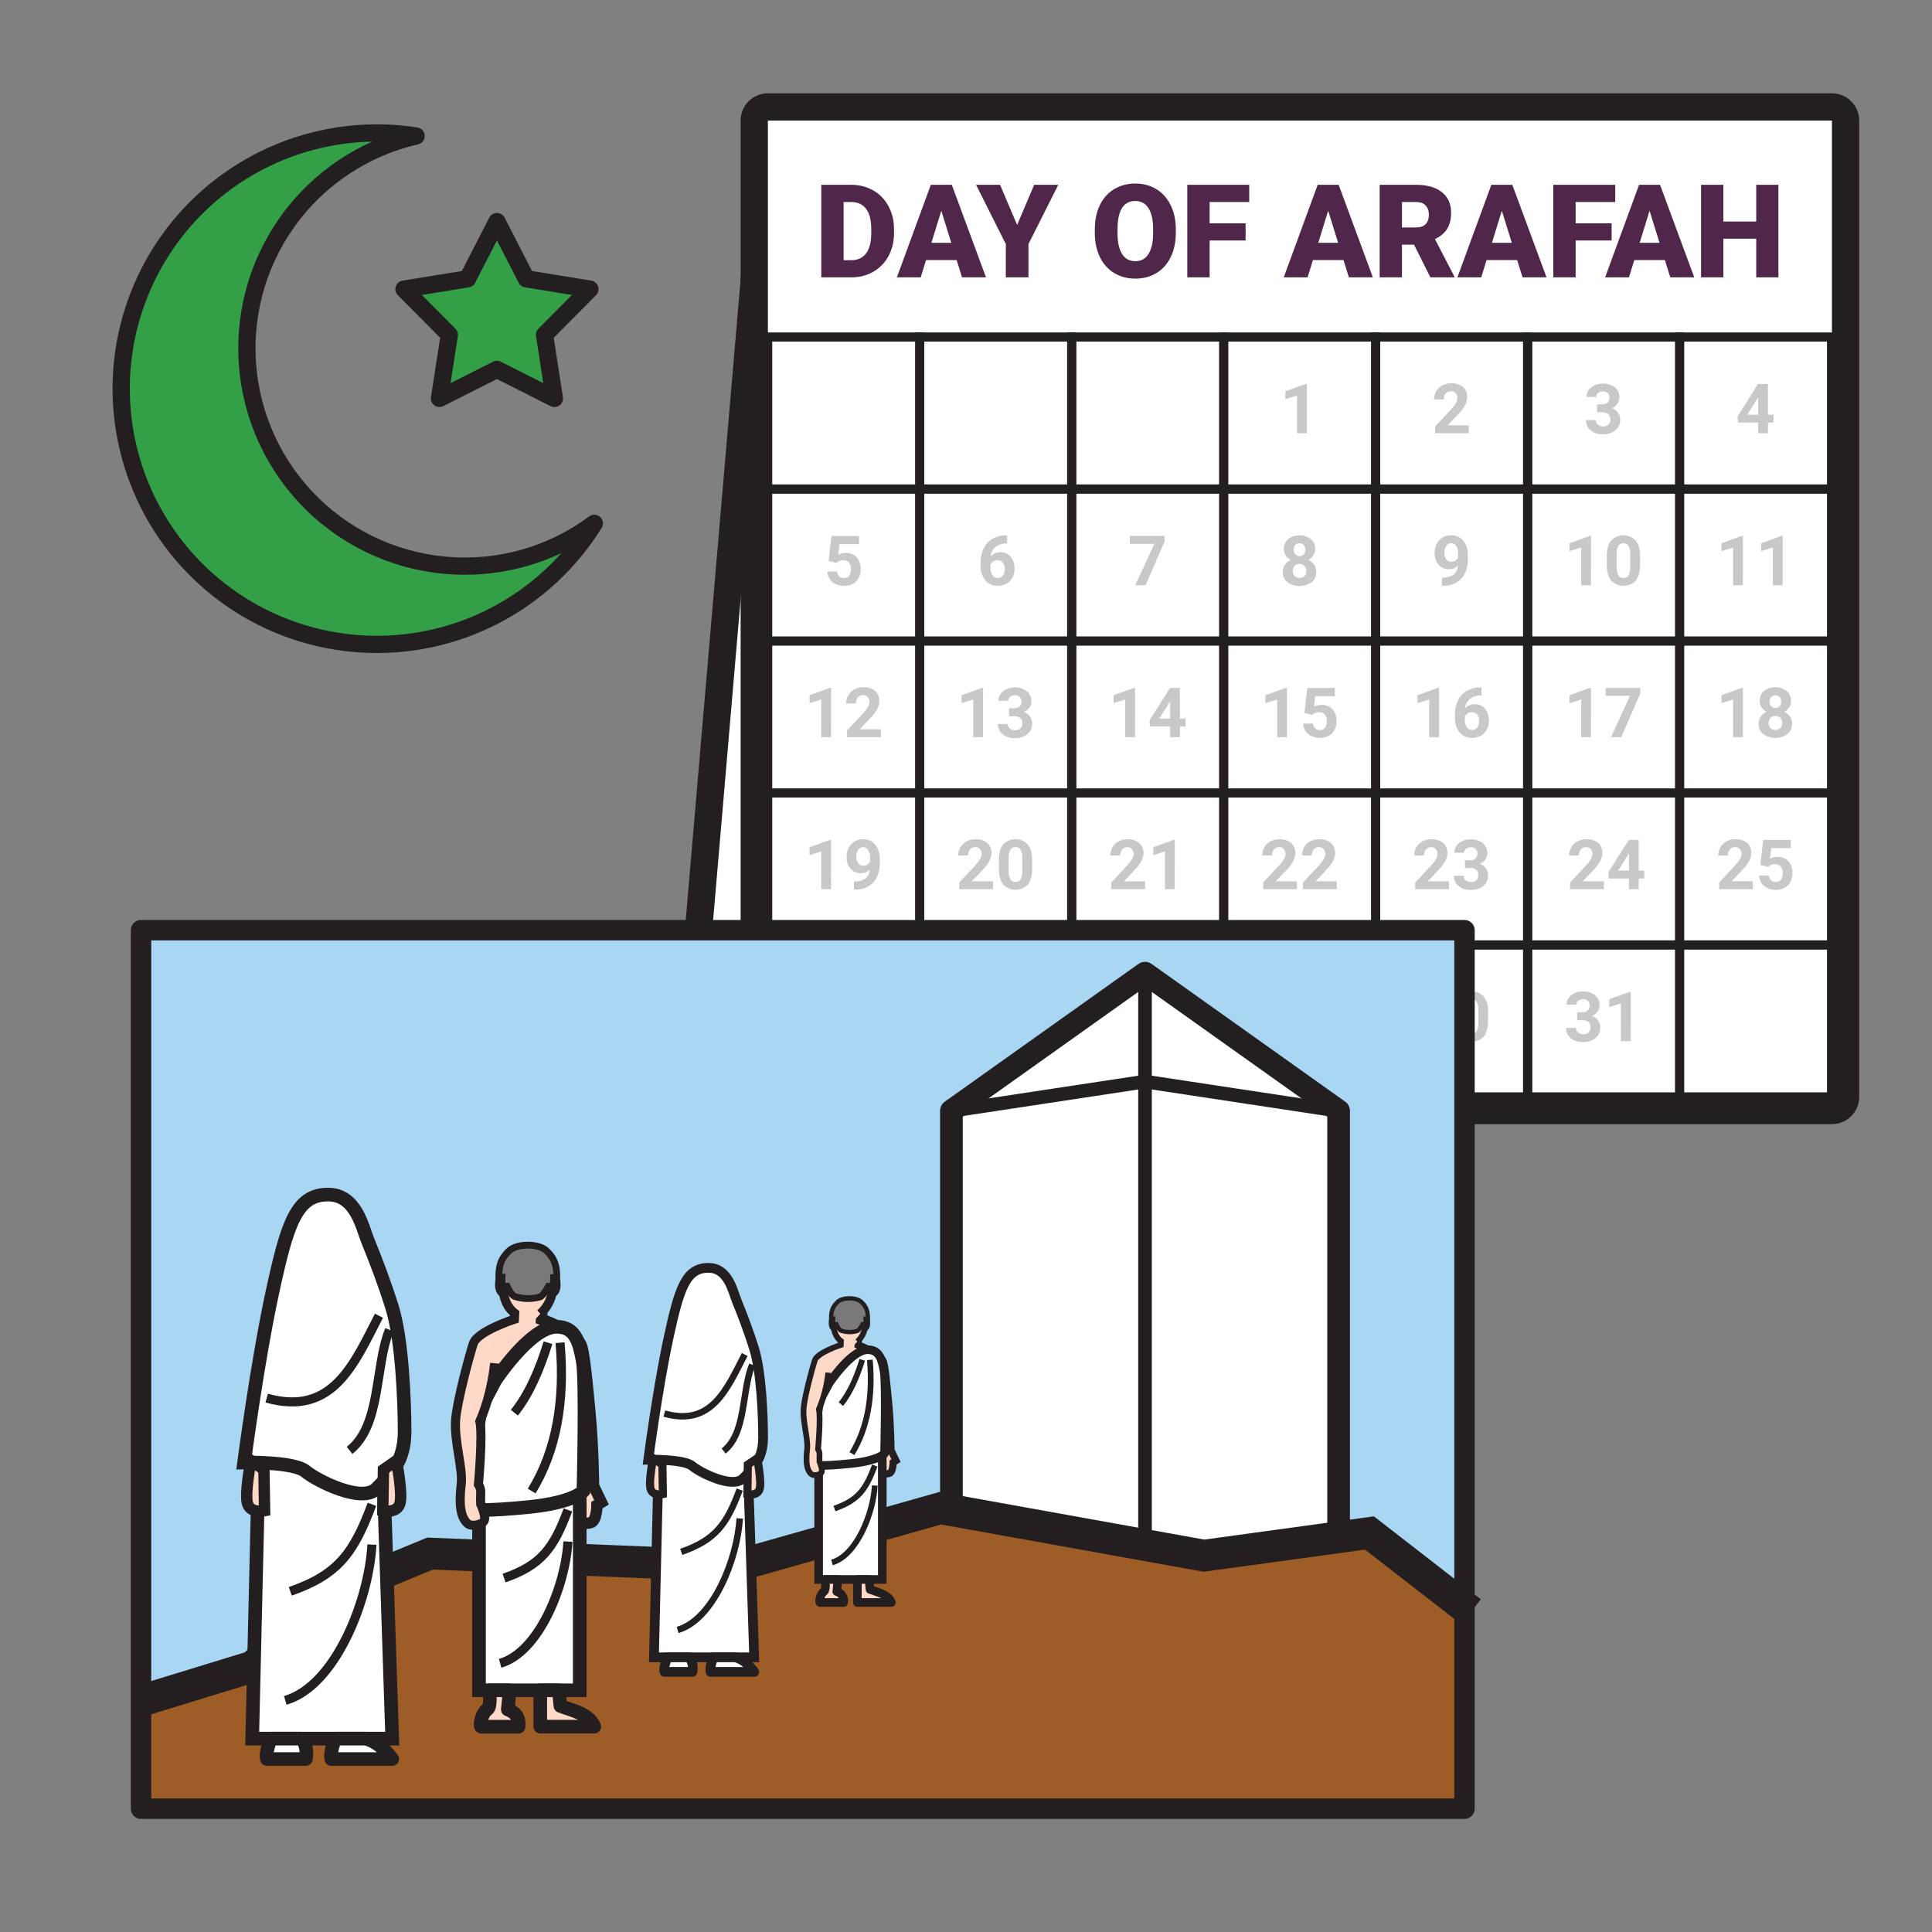 <svg width="1024" height="1024" viewBox="0 0 1024 1024" fill="none" xmlns="http://www.w3.org/2000/svg">
<rect x="0" y="0" width="1024" height="1024" fill="#808080" stroke="none"/>
<g id="islamic/day_of_arafah">
<g id="pazartesi">
<path id="back" d="M407.028 63.879L364.449 560.701H407.028V63.879Z" fill="white" stroke="#231F20" stroke-width="14.469" stroke-linejoin="round"/>
<g id="frame">
<path id="Vector" d="M970.969 56.641H407.027C403.031 56.641 399.791 59.881 399.791 63.878V581.387C399.791 585.383 403.031 588.623 407.027 588.623H970.969C974.965 588.623 978.206 585.383 978.206 581.387V63.878C978.206 59.881 974.965 56.641 970.969 56.641Z" fill="white"/>
<path id="Vector_2" d="M970.969 63.891V581.376H407.004V63.891H970.969ZM970.969 49.441H407.004C403.171 49.441 399.496 50.964 396.786 53.674C394.076 56.383 392.554 60.059 392.554 63.891V581.376C392.554 585.208 394.076 588.884 396.786 591.594C399.496 594.304 403.171 595.826 407.004 595.826H970.969C974.801 595.826 978.477 594.304 981.186 591.594C983.896 588.884 985.419 585.208 985.419 581.376V63.891C985.419 60.059 983.896 56.383 981.186 53.674C978.477 50.964 974.801 49.441 970.969 49.441Z" fill="#231F20"/>
</g>
<g id="column 7">
<path id="A6" d="M970.753 500.828H890.207V581.374H970.753V500.828Z" fill="white" stroke="#231F20" stroke-width="4.823" stroke-miterlimit="10"/>
<path id="A5" d="M970.753 420.27H890.207V500.815H970.753V420.27Z" fill="white" stroke="#231F20" stroke-width="4.823" stroke-miterlimit="10"/>
<path id="A4" d="M970.753 339.727H890.207V420.272H970.753V339.727Z" fill="white" stroke="#231F20" stroke-width="4.823" stroke-miterlimit="10"/>
<path id="A3" d="M970.753 259.18H890.207V339.726H970.753V259.18Z" fill="white" stroke="#231F20" stroke-width="4.823" stroke-miterlimit="10"/>
<path id="A2" d="M970.752 178.621H890.206V259.167H970.752V178.621Z" fill="white" stroke="#231F20" stroke-width="4.823" stroke-miterlimit="10"/>
<path id="Vector_3" d="M929.076 471.277H911.194V467.737L919.624 458.73C920.587 457.715 921.446 456.605 922.188 455.418C922.71 454.613 923.001 453.68 923.031 452.721C923.083 451.733 922.771 450.76 922.152 449.988C921.831 449.648 921.439 449.384 921.004 449.213C920.569 449.042 920.102 448.97 919.636 449C919.113 448.976 918.591 449.071 918.111 449.28C917.63 449.489 917.205 449.805 916.866 450.204C916.158 451.113 915.799 452.245 915.855 453.395H910.653C910.657 451.861 911.072 450.355 911.857 449.036C912.615 447.722 913.73 446.649 915.072 445.942C916.527 445.179 918.15 444.794 919.792 444.822C922.023 444.685 924.228 445.366 925.994 446.736C926.751 447.422 927.344 448.27 927.73 449.216C928.116 450.162 928.283 451.183 928.221 452.203C928.204 453.576 927.862 454.926 927.222 456.141C926.284 457.846 925.126 459.421 923.778 460.825L917.841 467.075H929.064L929.076 471.277Z" fill="#C8C8C8"/>
<path id="Vector_4" d="M933.026 458.441L934.532 445.195H949.162V449.506H938.782L938.132 455.118C939.34 454.473 940.688 454.138 942.058 454.142C943.142 454.084 944.226 454.26 945.236 454.659C946.246 455.058 947.158 455.671 947.91 456.454C949.409 458.263 950.163 460.575 950.017 462.92C950.045 464.494 949.681 466.05 948.957 467.448C948.266 468.759 947.202 469.836 945.899 470.543C944.454 471.308 942.837 471.69 941.203 471.651C939.684 471.662 938.182 471.333 936.807 470.687C935.512 470.1 934.404 469.167 933.604 467.99C932.831 466.812 932.413 465.437 932.4 464.028H937.53C937.574 464.987 937.978 465.895 938.662 466.569C939.363 467.19 940.279 467.514 941.215 467.472C941.73 467.507 942.246 467.415 942.718 467.205C943.19 466.996 943.604 466.674 943.924 466.268C944.629 465.201 944.963 463.931 944.875 462.656C944.961 461.421 944.569 460.201 943.779 459.248C943.38 458.838 942.896 458.518 942.363 458.31C941.829 458.103 941.257 458.012 940.685 458.044C939.602 457.996 938.538 458.337 937.686 459.007L937.181 459.477L933.026 458.441Z" fill="#C8C8C8"/>
<path id="Vector_5" d="M923.779 390.732H918.589V370.755L912.412 372.682V368.467L923.25 364.59H923.803L923.779 390.732Z" fill="#C8C8C8"/>
<path id="Vector_6" d="M949.271 371.563C949.289 372.756 948.958 373.927 948.32 374.935C947.669 375.937 946.763 376.748 945.694 377.283C946.903 377.846 947.944 378.713 948.717 379.8C949.466 380.916 949.853 382.236 949.825 383.581C949.866 384.619 949.67 385.652 949.253 386.604C948.836 387.555 948.208 388.399 947.416 389.072C945.527 390.392 943.279 391.099 940.974 391.099C938.67 391.099 936.421 390.392 934.532 389.072C933.74 388.402 933.112 387.56 932.694 386.611C932.277 385.661 932.082 384.629 932.124 383.593C932.095 382.248 932.482 380.928 933.232 379.812C933.99 378.722 935.025 377.853 936.23 377.295C935.165 376.759 934.263 375.949 933.617 374.947C932.982 373.938 932.656 372.767 932.678 371.575C932.636 370.581 932.815 369.59 933.2 368.672C933.585 367.754 934.167 366.932 934.905 366.265C936.592 364.871 938.741 364.161 940.926 364.278C943.107 364.165 945.252 364.864 946.947 366.241C947.706 366.899 948.309 367.718 948.711 368.639C949.113 369.56 949.304 370.559 949.271 371.563ZM944.623 383.195C944.647 382.699 944.572 382.203 944.403 381.735C944.233 381.268 943.972 380.839 943.635 380.474C942.911 379.818 941.969 379.455 940.992 379.455C940.015 379.455 939.073 379.818 938.349 380.474C937.716 381.237 937.369 382.198 937.369 383.189C937.369 384.181 937.716 385.142 938.349 385.905C939.084 386.553 940.03 386.911 941.01 386.911C941.99 386.911 942.937 386.553 943.672 385.905C944.002 385.539 944.257 385.111 944.42 384.646C944.583 384.181 944.652 383.687 944.623 383.195ZM944.081 371.816C944.112 370.942 943.826 370.086 943.274 369.408C942.666 368.822 941.855 368.495 941.01 368.495C940.166 368.495 939.355 368.822 938.747 369.408C938.188 370.083 937.9 370.941 937.94 371.816C937.895 372.725 938.182 373.619 938.747 374.333C939.349 374.934 940.165 375.271 941.016 375.271C941.867 375.271 942.684 374.934 943.286 374.333C943.833 373.612 944.106 372.72 944.057 371.816H944.081Z" fill="#C8C8C8"/>
<path id="Vector_7" d="M923.779 310.173H918.589V290.197L912.412 292.111V287.897L923.25 284.031H923.803L923.779 310.173Z" fill="#C8C8C8"/>
<path id="Vector_8" d="M944.839 310.173H939.661V290.197L933.472 292.111V287.897L944.309 284.031H944.863L944.839 310.173Z" fill="#C8C8C8"/>
<path id="Vector_9" d="M937.048 219.804H940.011V223.97H937.048V229.618H931.871V223.97H921.178L920.949 220.707L931.786 203.512H937.024L937.048 219.804ZM926.103 219.804H931.871V210.592L931.533 211.182L926.103 219.804Z" fill="#C8C8C8"/>
</g>
<g id="column 6">
<path id="A6_2" d="M890.194 500.828H809.648V581.374H890.194V500.828Z" fill="white" stroke="#231F20" stroke-width="4.823" stroke-miterlimit="10"/>
<path id="A5_2" d="M890.194 420.27H809.648V500.815H890.194V420.27Z" fill="white" stroke="#231F20" stroke-width="4.823" stroke-miterlimit="10"/>
<path id="A4_2" d="M890.194 339.727H809.648V420.272H890.194V339.727Z" fill="white" stroke="#231F20" stroke-width="4.823" stroke-miterlimit="10"/>
<path id="A3_2" d="M890.194 259.18H809.648V339.726H890.194V259.18Z" fill="white" stroke="#231F20" stroke-width="4.823" stroke-miterlimit="10"/>
<path id="A2_2" d="M890.194 178.621H809.648V259.167H890.194V178.621Z" fill="white" stroke="#231F20" stroke-width="4.823" stroke-miterlimit="10"/>
<path id="Vector_10" d="M835.911 536.484H838.668C839.198 536.528 839.73 536.463 840.234 536.293C840.737 536.123 841.2 535.852 841.594 535.496C841.918 535.145 842.168 534.734 842.332 534.285C842.495 533.837 842.568 533.36 842.546 532.883C842.564 532.439 842.491 531.995 842.329 531.581C842.167 531.166 841.921 530.79 841.607 530.475C840.884 529.86 839.953 529.546 839.006 529.596C838.105 529.569 837.222 529.859 836.513 530.415C836.194 530.667 835.937 530.989 835.764 531.357C835.59 531.725 835.505 532.128 835.514 532.534H830.336C830.327 531.247 830.709 529.987 831.431 528.922C832.207 527.809 833.274 526.93 834.514 526.381C835.888 525.764 837.379 525.452 838.885 525.466C841.217 525.33 843.52 526.035 845.376 527.453C846.168 528.116 846.798 528.954 847.215 529.899C847.633 530.845 847.827 531.874 847.784 532.907C847.788 534.097 847.403 535.256 846.688 536.207C845.951 537.215 844.963 538.012 843.822 538.519C845.149 538.946 846.302 539.791 847.11 540.927C847.847 542.025 848.226 543.325 848.193 544.648C848.231 545.71 848.022 546.765 847.584 547.733C847.145 548.7 846.488 549.552 845.665 550.223C843.744 551.697 841.364 552.444 838.945 552.331C836.636 552.423 834.369 551.688 832.551 550.259C831.747 549.604 831.105 548.772 830.675 547.828C830.244 546.884 830.038 545.854 830.071 544.817H835.249C835.235 545.276 835.328 545.733 835.521 546.15C835.713 546.568 835.999 546.936 836.356 547.225C837.158 547.85 838.146 548.189 839.162 548.189C840.179 548.189 841.166 547.85 841.968 547.225C842.318 546.894 842.593 546.491 842.773 546.044C842.954 545.598 843.037 545.117 843.015 544.636C843.015 542.035 841.582 540.735 838.717 540.735H835.971L835.911 536.484Z" fill="#C8C8C8"/>
<path id="Vector_11" d="M864.293 551.837H859.103V531.861L852.926 533.787V529.573L863.763 525.695H864.329L864.293 551.837Z" fill="#C8C8C8"/>
<path id="Vector_12" d="M850.059 471.279H832.165V467.739L840.594 458.732C841.565 457.719 842.428 456.61 843.171 455.42C843.684 454.611 843.971 453.68 844.002 452.723C844.06 451.734 843.747 450.759 843.123 449.99C842.804 449.65 842.414 449.386 841.981 449.215C841.548 449.045 841.083 448.972 840.618 449.002C840.095 448.977 839.574 449.073 839.094 449.282C838.613 449.491 838.188 449.807 837.849 450.206C837.141 451.115 836.782 452.247 836.837 453.397H831.635C831.64 451.863 832.055 450.357 832.84 449.038C833.598 447.724 834.713 446.651 836.055 445.944C837.506 445.182 839.125 444.797 840.763 444.824C843.021 444.679 845.254 445.368 847.037 446.762C847.792 447.45 848.384 448.298 848.769 449.244C849.155 450.189 849.324 451.21 849.264 452.229C849.241 453.602 848.899 454.95 848.265 456.167C847.327 457.872 846.169 459.447 844.821 460.851L838.884 467.101H850.107L850.059 471.279Z" fill="#C8C8C8"/>
<path id="Vector_13" d="M868.555 461.452H871.517V465.63H868.555V471.278H863.377V465.63H852.672L852.444 462.367L863.281 445.184H868.507L868.555 461.452ZM857.609 461.452H863.377V452.24L863.04 452.83L857.609 461.452Z" fill="#C8C8C8"/>
<path id="Vector_14" d="M843.219 390.732H838.089V370.755L831.9 372.682V368.467L842.737 364.59H843.291L843.219 390.732Z" fill="#C8C8C8"/>
<path id="Vector_15" d="M869.398 367.515L859.308 390.731H853.841L863.956 368.803H851.023V364.625H869.398V367.515Z" fill="#C8C8C8"/>
<path id="Vector_16" d="M843.219 310.173H838.089V290.197L831.9 292.111V287.897L842.737 284.031H843.291L843.219 310.173Z" fill="#C8C8C8"/>
<path id="Vector_17" d="M869.266 299.387C869.266 303 868.519 305.761 867.026 307.672C866.189 308.568 865.177 309.282 864.052 309.771C862.927 310.259 861.714 310.512 860.488 310.512C859.261 310.512 858.048 310.259 856.923 309.771C855.798 309.282 854.786 308.568 853.949 307.672C852.432 305.805 851.661 303.108 851.625 299.604V294.787C851.625 291.151 852.384 288.385 853.901 286.491C854.746 285.602 855.765 284.896 856.895 284.416C858.024 283.937 859.24 283.694 860.466 283.703C861.693 283.712 862.905 283.973 864.027 284.469C865.149 284.965 866.158 285.686 866.99 286.587C868.499 288.457 869.27 291.143 869.302 294.643L869.266 299.387ZM864.088 294.101C864.204 292.477 863.897 290.851 863.197 289.381C862.899 288.932 862.496 288.563 862.023 288.305C861.55 288.047 861.021 287.909 860.483 287.902C859.944 287.895 859.412 288.019 858.932 288.264C858.453 288.509 858.04 288.868 857.73 289.308C857.056 290.676 856.741 292.193 856.815 293.715V300.061C856.714 301.69 857.012 303.318 857.682 304.806C857.948 305.304 858.352 305.715 858.845 305.99C859.338 306.266 859.9 306.394 860.464 306.359C861.015 306.399 861.566 306.281 862.052 306.019C862.539 305.756 862.94 305.361 863.209 304.878C863.865 303.449 864.166 301.884 864.088 300.314V294.101Z" fill="#C8C8C8"/>
<path id="Vector_18" d="M846.448 214.335H849.205C849.732 214.379 850.262 214.315 850.763 214.148C851.264 213.98 851.725 213.712 852.119 213.36C852.444 213.007 852.695 212.594 852.859 212.143C853.022 211.692 853.094 211.214 853.07 210.735C853.089 210.29 853.015 209.847 852.853 209.432C852.692 209.018 852.446 208.641 852.131 208.327C851.413 207.712 850.486 207.398 849.542 207.448C848.641 207.421 847.759 207.71 847.05 208.266C846.73 208.518 846.474 208.841 846.3 209.208C846.127 209.576 846.041 209.979 846.05 210.386H840.872C840.864 209.098 841.246 207.839 841.968 206.773C842.741 205.658 843.808 204.778 845.051 204.233C846.425 203.616 847.916 203.304 849.422 203.317C851.753 203.181 854.056 203.886 855.912 205.304C856.704 205.969 857.332 206.807 857.75 207.752C858.167 208.698 858.362 209.726 858.321 210.759C858.321 211.948 857.936 213.106 857.225 214.058C856.492 215.07 855.503 215.868 854.359 216.37C855.686 216.798 856.839 217.643 857.646 218.779C858.384 219.877 858.762 221.177 858.73 222.5C858.769 223.562 858.56 224.62 858.119 225.588C857.678 226.555 857.017 227.407 856.189 228.075C854.277 229.556 851.898 230.303 849.482 230.182C847.171 230.282 844.902 229.547 843.088 228.111C842.282 227.457 841.638 226.626 841.207 225.681C840.777 224.737 840.572 223.705 840.608 222.668H845.785C845.77 223.128 845.862 223.585 846.055 224.003C846.247 224.421 846.534 224.789 846.893 225.076C847.651 225.711 848.615 226.045 849.602 226.016C850.656 226.077 851.692 225.728 852.492 225.04C852.846 224.708 853.123 224.304 853.306 223.855C853.489 223.407 853.573 222.924 853.552 222.439C853.552 219.838 852.107 218.538 849.241 218.538H846.508L846.448 214.335Z" fill="#C8C8C8"/>
</g>
<g id="column 2">
<path id="A6_3" d="M809.648 500.828H729.102V581.374H809.648V500.828Z" fill="white" stroke="#231F20" stroke-width="4.823" stroke-miterlimit="10"/>
<path id="A5_3" d="M809.648 420.27H729.102V500.815H809.648V420.27Z" fill="white" stroke="#231F20" stroke-width="4.823" stroke-miterlimit="10"/>
<path id="A4_3" d="M809.648 339.727H729.102V420.272H809.648V339.727Z" fill="white" stroke="#231F20" stroke-width="4.823" stroke-miterlimit="10"/>
<path id="A3_3" d="M809.648 259.18H729.102V339.726H809.648V259.18Z" fill="white" stroke="#231F20" stroke-width="4.823" stroke-miterlimit="10"/>
<path id="A2_3" d="M809.648 178.621H729.102V259.167H809.648V178.621Z" fill="white" stroke="#231F20" stroke-width="4.823" stroke-miterlimit="10"/>
<path id="Vector_19" d="M755.353 536.484H758.123C758.65 536.529 759.182 536.465 759.683 536.295C760.185 536.125 760.646 535.853 761.037 535.496C761.36 535.145 761.611 534.734 761.774 534.285C761.937 533.837 762.01 533.36 761.988 532.883C762.007 532.439 761.933 531.995 761.771 531.581C761.61 531.166 761.364 530.79 761.049 530.475C760.331 529.861 759.404 529.546 758.46 529.596C757.559 529.569 756.677 529.859 755.967 530.415C755.646 530.665 755.388 530.987 755.214 531.355C755.041 531.723 754.956 532.127 754.968 532.534H749.778C749.773 531.246 750.16 529.986 750.886 528.922C751.659 527.806 752.726 526.927 753.969 526.381C755.343 525.764 756.834 525.452 758.34 525.466C760.668 525.329 762.967 526.035 764.818 527.453C765.611 528.116 766.24 528.954 766.658 529.899C767.075 530.845 767.27 531.875 767.226 532.908C767.229 534.095 766.849 535.252 766.143 536.207C765.4 537.214 764.408 538.01 763.265 538.519C764.571 538.9 765.711 539.706 766.506 540.81C767.3 541.915 767.702 543.253 767.648 544.612C767.687 545.675 767.478 546.732 767.037 547.7C766.596 548.668 765.935 549.519 765.107 550.187C763.192 551.663 760.815 552.41 758.4 552.294C756.089 552.394 753.819 551.659 752.006 550.223C751.199 549.57 750.556 548.738 750.125 547.794C749.695 546.849 749.489 545.818 749.525 544.781H754.703C754.688 545.239 754.78 545.695 754.97 546.113C755.16 546.53 755.443 546.899 755.799 547.189C756.601 547.814 757.588 548.153 758.605 548.153C759.621 548.153 760.609 547.814 761.41 547.189C761.76 546.858 762.035 546.455 762.216 546.008C762.397 545.562 762.479 545.081 762.458 544.6C762.458 541.999 761.025 540.698 758.159 540.698H755.414L755.353 536.484Z" fill="#C8C8C8"/>
<path id="Vector_20" d="M788.72 541.034C788.72 544.646 787.973 547.408 786.48 549.318C785.647 550.22 784.637 550.941 783.514 551.436C782.39 551.931 781.176 552.189 779.949 552.195C778.721 552.201 777.505 551.953 776.377 551.469C775.249 550.984 774.232 550.273 773.391 549.379C771.89 547.5 771.119 544.811 771.079 541.311V536.494C771.079 532.842 771.833 530.076 773.343 528.197C774.181 527.306 775.194 526.596 776.317 526.111C777.441 525.625 778.651 525.375 779.875 525.375C781.099 525.375 782.31 525.625 783.433 526.111C784.557 526.596 785.569 527.306 786.408 528.197C788.059 530.548 788.873 533.385 788.72 536.253V541.034ZM783.542 535.76C783.665 534.136 783.375 532.508 782.699 531.027C782.419 530.548 782.013 530.156 781.524 529.895C781.035 529.634 780.483 529.513 779.929 529.546C779.394 529.514 778.86 529.628 778.385 529.876C777.91 530.124 777.511 530.497 777.232 530.955C776.553 532.321 776.234 533.838 776.305 535.362V541.72C776.203 543.35 776.505 544.98 777.184 546.465C777.473 546.935 777.876 547.325 778.356 547.598C778.837 547.87 779.379 548.017 779.931 548.023C780.483 548.029 781.028 547.894 781.514 547.632C782.001 547.37 782.412 546.989 782.711 546.525C783.361 545.094 783.662 543.53 783.59 541.961L783.542 535.76Z" fill="#C8C8C8"/>
<path id="Vector_21" d="M767.972 471.279H750.09V467.739L758.519 458.731C759.483 457.713 760.346 456.604 761.096 455.42C761.609 454.611 761.896 453.68 761.927 452.723C761.979 451.735 761.666 450.762 761.048 449.989C760.727 449.65 760.335 449.385 759.9 449.215C759.465 449.044 758.998 448.971 758.531 449.002C758.008 448.977 757.487 449.073 757.007 449.282C756.526 449.491 756.101 449.807 755.762 450.206C755.054 451.115 754.695 452.247 754.75 453.397H749.56C749.542 451.869 749.933 450.364 750.692 449.038C751.451 447.724 752.565 446.651 753.907 445.943C755.362 445.18 756.985 444.795 758.628 444.824C760.882 444.679 763.111 445.369 764.889 446.762C765.648 447.448 766.243 448.295 766.631 449.241C767.019 450.187 767.189 451.208 767.129 452.229C767.107 453.603 766.761 454.952 766.118 456.167C765.184 457.875 764.026 459.45 762.674 460.851L756.749 467.1H767.96L767.972 471.279Z" fill="#C8C8C8"/>
<path id="Vector_22" d="M776.426 455.938H779.183C779.713 455.982 780.245 455.917 780.748 455.747C781.252 455.577 781.715 455.306 782.109 454.95C782.433 454.599 782.683 454.188 782.847 453.739C783.01 453.291 783.083 452.814 783.061 452.337C783.08 451.892 783.005 451.447 782.841 451.032C782.677 450.617 782.428 450.241 782.109 449.929C781.395 449.308 780.465 448.993 779.52 449.05C778.619 449.018 777.735 449.308 777.028 449.869C776.707 450.119 776.45 450.442 776.276 450.81C776.102 451.178 776.018 451.581 776.028 451.988H770.85C770.832 450.681 771.214 449.399 771.946 448.316C772.723 447.206 773.789 446.332 775.029 445.787C776.401 445.165 777.893 444.852 779.4 444.872C781.729 444.738 784.03 445.438 785.89 446.847C786.683 447.513 787.312 448.353 787.729 449.3C788.147 450.248 788.341 451.279 788.299 452.313C788.295 453.502 787.911 454.658 787.203 455.613C786.463 456.618 785.476 457.415 784.337 457.925C785.647 458.296 786.793 459.101 787.587 460.208C788.381 461.314 788.776 462.657 788.708 464.018C788.745 465.08 788.535 466.137 788.094 467.105C787.653 468.072 786.994 468.924 786.167 469.593C784.251 471.065 781.874 471.807 779.46 471.688C777.149 471.788 774.88 471.053 773.066 469.617C772.26 468.961 771.617 468.127 771.187 467.18C770.756 466.234 770.551 465.201 770.586 464.162H775.763C775.752 464.622 775.846 465.077 776.038 465.495C776.23 465.912 776.515 466.28 776.871 466.571C777.676 467.188 778.663 467.522 779.677 467.522C780.691 467.522 781.678 467.188 782.483 466.571C782.832 466.239 783.106 465.836 783.287 465.39C783.468 464.943 783.551 464.463 783.53 463.982C783.53 461.381 782.097 460.068 779.219 460.068H776.486L776.426 455.938Z" fill="#C8C8C8"/>
<path id="Vector_23" d="M762.675 390.732H757.497V370.755L751.307 372.682V368.467L762.145 364.59H762.699L762.675 390.732Z" fill="#C8C8C8"/>
<path id="Vector_24" d="M785.204 364.361V368.624H784.698C782.661 368.56 780.664 369.207 779.051 370.454C777.586 371.7 776.662 373.465 776.474 375.379C777.156 374.685 777.975 374.139 778.879 373.776C779.782 373.414 780.751 373.242 781.724 373.272C782.752 373.226 783.777 373.42 784.717 373.838C785.657 374.256 786.488 374.887 787.143 375.68C788.55 377.515 789.262 379.789 789.154 382.098C789.175 383.704 788.794 385.289 788.046 386.71C787.339 388.058 786.256 389.171 784.927 389.913C783.54 390.713 781.965 391.128 780.363 391.117C779.109 391.164 777.86 390.929 776.708 390.431C775.556 389.933 774.53 389.185 773.704 388.239C771.932 386.098 771.026 383.37 771.164 380.593V378.703C771.113 376.111 771.665 373.542 772.777 371.201C773.781 369.103 775.381 367.348 777.377 366.155C779.498 364.943 781.906 364.323 784.349 364.361H785.204ZM780.147 377.45C779.345 377.445 778.559 377.671 777.883 378.1C777.224 378.516 776.701 379.114 776.378 379.822V381.4C776.3 382.825 776.657 384.24 777.401 385.458C777.717 385.923 778.145 386.301 778.646 386.556C779.147 386.811 779.705 386.934 780.267 386.915C780.79 386.927 781.308 386.813 781.778 386.583C782.247 386.352 782.654 386.012 782.964 385.59C783.639 384.578 784 383.388 784 382.17C784 380.953 783.639 379.763 782.964 378.751C782.631 378.326 782.202 377.987 781.712 377.761C781.222 377.535 780.686 377.428 780.147 377.45Z" fill="#C8C8C8"/>
<path id="Vector_25" d="M772.741 299.748C772.127 300.382 771.392 300.884 770.578 301.226C769.765 301.567 768.891 301.74 768.009 301.735C766.965 301.772 765.925 301.575 764.967 301.158C764.008 300.742 763.155 300.116 762.47 299.327C761.008 297.522 760.266 295.24 760.387 292.921C760.369 291.283 760.753 289.667 761.507 288.213C762.213 286.827 763.299 285.67 764.637 284.877C766.004 284.07 767.566 283.653 769.153 283.673C770.775 283.647 772.37 284.094 773.741 284.961C775.121 285.866 776.205 287.155 776.86 288.67C777.631 290.414 778.017 292.303 777.991 294.209V296.22C777.991 300.571 776.908 303.987 774.74 306.468C773.577 307.742 772.156 308.757 770.573 309.444C768.989 310.131 767.278 310.475 765.553 310.453H764.276V306.13H765.42C769.936 305.853 772.368 303.77 772.741 299.748ZM769.273 297.774C770.045 297.793 770.803 297.57 771.441 297.135C772.018 296.732 772.489 296.195 772.814 295.57V293.439C772.898 292.003 772.545 290.576 771.802 289.345C771.516 288.893 771.119 288.523 770.649 288.27C770.179 288.017 769.651 287.889 769.117 287.9C768.604 287.9 768.1 288.031 767.651 288.28C767.203 288.528 766.825 288.886 766.552 289.32C765.849 290.39 765.499 291.654 765.553 292.933C765.501 294.174 765.843 295.4 766.528 296.437C766.836 296.873 767.249 297.224 767.729 297.458C768.209 297.692 768.74 297.8 769.273 297.774Z" fill="#C8C8C8"/>
<path id="Vector_26" d="M778.508 229.63H760.614V226.077L769.044 217.082C770.011 216.066 770.87 214.952 771.608 213.759C772.12 212.954 772.407 212.027 772.439 211.074C772.497 210.085 772.184 209.11 771.56 208.34C771.243 207.999 770.853 207.732 770.42 207.559C769.987 207.387 769.521 207.312 769.056 207.341C768.533 207.317 768.011 207.413 767.531 207.622C767.051 207.83 766.625 208.146 766.286 208.545C765.581 209.45 765.222 210.578 765.275 211.724H760.073C760.058 210.195 760.453 208.69 761.217 207.365C761.975 206.051 763.09 204.978 764.432 204.27C765.883 203.509 767.502 203.124 769.14 203.15C771.397 203.012 773.628 203.701 775.414 205.089C776.168 205.778 776.759 206.625 777.144 207.571C777.529 208.517 777.699 209.536 777.641 210.556C777.618 211.932 777.276 213.284 776.642 214.505C775.703 216.207 774.546 217.778 773.198 219.178L767.261 225.439H778.484L778.508 229.63Z" fill="#C8C8C8"/>
</g>
<g id="column 4">
<path id="A6_4" d="M729.089 500.828H648.543V581.374H729.089V500.828Z" fill="white" stroke="#231F20" stroke-width="4.823" stroke-miterlimit="10"/>
<path id="A5_4" d="M729.089 420.27H648.543V500.815H729.089V420.27Z" fill="white" stroke="#231F20" stroke-width="4.823" stroke-miterlimit="10"/>
<path id="A4_4" d="M729.089 339.727H648.543V420.272H729.089V339.727Z" fill="white" stroke="#231F20" stroke-width="4.823" stroke-miterlimit="10"/>
<path id="A3_4" d="M729.089 259.18H648.543V339.726H729.089V259.18Z" fill="white" stroke="#231F20" stroke-width="4.823" stroke-miterlimit="10"/>
<path id="A2_4" d="M729.09 178.621H648.545V259.167H729.09V178.621Z" fill="white" stroke="#231F20" stroke-width="4.823" stroke-miterlimit="10"/>
<path id="Vector_27" d="M687.425 551.837H669.507V548.284L677.937 539.289C678.908 538.273 679.771 537.16 680.513 535.966C681.026 535.161 681.312 534.234 681.344 533.281C681.402 532.292 681.089 531.317 680.465 530.547C680.148 530.206 679.758 529.939 679.325 529.766C678.892 529.594 678.426 529.519 677.961 529.548C677.438 529.524 676.916 529.62 676.436 529.829C675.956 530.038 675.53 530.353 675.191 530.752C674.486 531.657 674.127 532.785 674.18 533.931H668.978C668.963 532.402 669.358 530.897 670.122 529.572C670.88 528.258 671.995 527.185 673.337 526.477C674.788 525.716 676.407 525.331 678.045 525.357C680.302 525.219 682.533 525.908 684.319 527.296C685.073 527.985 685.664 528.833 686.049 529.778C686.434 530.724 686.604 531.743 686.546 532.763C686.523 534.139 686.181 535.491 685.547 536.712C684.608 538.414 683.451 539.985 682.103 541.385L676.166 547.646H687.389L687.425 551.837Z" fill="#C8C8C8"/>
<path id="Vector_28" d="M702.718 541.397C702.104 542.03 701.368 542.533 700.555 542.874C699.742 543.215 698.868 543.389 697.986 543.384C696.941 543.424 695.9 543.229 694.941 542.812C693.982 542.395 693.129 541.767 692.446 540.975C690.983 539.172 690.24 536.889 690.363 534.569C690.346 532.932 690.731 531.315 691.483 529.861C692.193 528.477 693.278 527.322 694.614 526.526C695.98 525.718 697.542 525.302 699.129 525.321C700.752 525.295 702.346 525.743 703.717 526.61C705.096 527.522 706.179 528.814 706.836 530.331C707.608 532.074 707.994 533.963 707.968 535.87V537.784C707.968 542.135 706.888 545.555 704.729 548.044C703.56 549.314 702.137 550.325 700.552 551.009C698.967 551.694 697.255 552.038 695.529 552.017H694.253V547.767H695.457C699.912 547.538 702.345 545.479 702.718 541.397ZM699.262 539.458C700.03 539.48 700.785 539.257 701.417 538.82C701.995 538.417 702.466 537.88 702.79 537.255V535.123C702.873 533.693 702.525 532.271 701.791 531.041C701.504 530.587 701.105 530.215 700.632 529.96C700.16 529.705 699.63 529.575 699.093 529.584C698.58 529.587 698.075 529.72 697.627 529.971C697.178 530.221 696.801 530.581 696.528 531.017C695.819 532.084 695.469 533.35 695.529 534.629C695.478 535.871 695.819 537.097 696.504 538.134C696.815 538.569 697.23 538.919 697.713 539.151C698.195 539.383 698.728 539.488 699.262 539.458Z" fill="#C8C8C8"/>
<path id="Vector_29" d="M687.425 471.279H669.507V467.739L677.937 458.732C678.907 457.719 679.771 456.61 680.513 455.42C681.026 454.611 681.313 453.68 681.344 452.723C681.402 451.734 681.089 450.759 680.465 449.99C680.146 449.65 679.757 449.386 679.324 449.215C678.891 449.045 678.425 448.972 677.961 449.002C677.438 448.977 676.916 449.073 676.436 449.282C675.956 449.491 675.53 449.807 675.191 450.206C674.483 451.115 674.124 452.247 674.18 453.397H668.978C668.963 451.868 669.358 450.363 670.122 449.038C670.88 447.724 671.995 446.651 673.337 445.944C674.788 445.182 676.407 444.797 678.045 444.824C680.303 444.679 682.536 445.368 684.319 446.762C685.074 447.45 685.666 448.298 686.051 449.244C686.437 450.189 686.606 451.21 686.546 452.229C686.523 453.602 686.181 454.95 685.547 456.167C684.609 457.872 683.451 459.447 682.103 460.851L676.166 467.101H687.389L687.425 471.279Z" fill="#C8C8C8"/>
<path id="Vector_30" d="M708.486 471.279H690.604V467.738L699.033 458.731C699.997 457.716 700.856 456.607 701.598 455.42C702.119 454.614 702.41 453.682 702.441 452.723C702.493 451.734 702.18 450.762 701.562 449.989C701.241 449.65 700.849 449.385 700.414 449.215C699.979 449.044 699.511 448.971 699.045 449.002C698.522 448.977 698 449.073 697.52 449.281C697.04 449.49 696.614 449.806 696.276 450.206C695.568 451.114 695.209 452.246 695.264 453.397H690.062C690.048 451.868 690.443 450.363 691.206 449.038C691.964 447.724 693.079 446.651 694.421 445.943C695.876 445.18 697.499 444.795 699.141 444.823C701.396 444.68 703.624 445.37 705.403 446.762C706.16 447.448 706.754 448.295 707.14 449.242C707.525 450.188 707.693 451.209 707.631 452.229C707.614 453.602 707.271 454.951 706.631 456.166C705.694 457.872 704.536 459.447 703.187 460.851L697.251 467.1H708.474L708.486 471.279Z" fill="#C8C8C8"/>
<path id="Vector_31" d="M682.116 390.732H676.938V370.755L670.712 372.682V368.467L681.55 364.59H682.104L682.116 390.732Z" fill="#C8C8C8"/>
<path id="Vector_32" d="M691.375 377.898L692.88 364.652H707.499V368.975H697.119L696.481 374.587C697.685 373.933 699.036 373.593 700.406 373.599C701.489 373.541 702.571 373.718 703.579 374.117C704.587 374.516 705.497 375.128 706.246 375.911C707.752 377.722 708.51 380.039 708.366 382.39C708.39 383.96 708.021 385.513 707.294 386.905C706.607 388.222 705.542 389.304 704.236 390.012C702.791 390.778 701.174 391.159 699.539 391.12C698.025 391.131 696.527 390.802 695.156 390.156C693.863 389.565 692.756 388.632 691.953 387.459C691.181 386.281 690.763 384.906 690.749 383.497H695.879C695.93 384.454 696.338 385.356 697.023 386.026C697.722 386.651 698.638 386.979 699.575 386.941C700.096 386.967 700.615 386.865 701.087 386.645C701.559 386.424 701.97 386.092 702.285 385.677C702.985 384.608 703.319 383.34 703.236 382.064C703.322 380.83 702.93 379.61 702.14 378.657C701.739 378.245 701.254 377.924 700.718 377.717C700.182 377.509 699.607 377.419 699.034 377.452C697.954 377.399 696.892 377.741 696.047 378.416L695.542 378.885L691.375 377.898Z" fill="#C8C8C8"/>
<path id="Vector_33" d="M697.083 291.017C697.099 292.21 696.768 293.381 696.132 294.389C695.482 295.407 694.577 296.238 693.507 296.797C694.72 297.352 695.764 298.221 696.529 299.314C697.278 300.426 697.665 301.743 697.637 303.083C697.679 304.123 697.484 305.159 697.067 306.112C696.649 307.065 696.021 307.911 695.229 308.586C693.337 309.899 691.089 310.603 688.786 310.603C686.483 310.603 684.236 309.899 682.344 308.586C681.551 307.914 680.922 307.071 680.505 306.119C680.088 305.167 679.893 304.133 679.936 303.095C679.907 301.751 680.294 300.43 681.044 299.314C681.803 298.228 682.838 297.363 684.042 296.809C682.975 296.249 682.074 295.419 681.429 294.401C680.796 293.392 680.47 292.221 680.49 291.029C680.447 290.033 680.624 289.039 681.009 288.119C681.394 287.199 681.977 286.376 682.717 285.707C684.466 284.433 686.574 283.746 688.738 283.746C690.902 283.746 693.01 284.433 694.759 285.707C695.517 286.363 696.12 287.18 696.522 288.099C696.924 289.018 697.116 290.015 697.083 291.017ZM692.387 302.65C692.412 302.153 692.338 301.656 692.169 301.189C691.999 300.721 691.737 300.293 691.399 299.928C691.055 299.581 690.64 299.31 690.184 299.134C689.727 298.957 689.239 298.879 688.75 298.905C688.265 298.882 687.78 298.961 687.326 299.135C686.872 299.309 686.459 299.575 686.113 299.916C685.478 300.676 685.131 301.635 685.131 302.625C685.131 303.616 685.478 304.575 686.113 305.335C686.848 305.983 687.794 306.341 688.774 306.341C689.754 306.341 690.701 305.983 691.435 305.335C691.764 304.973 692.018 304.549 692.181 304.088C692.344 303.627 692.414 303.138 692.387 302.65ZM691.845 291.27C691.876 290.396 691.59 289.541 691.038 288.862C690.751 288.549 690.398 288.305 690.004 288.146C689.61 287.988 689.186 287.92 688.762 287.947C688.345 287.924 687.927 287.991 687.539 288.145C687.15 288.299 686.799 288.535 686.51 288.838C685.942 289.535 685.654 290.42 685.704 291.318C685.66 292.224 685.946 293.114 686.51 293.823C686.806 294.125 687.16 294.365 687.549 294.528C687.939 294.692 688.358 294.776 688.78 294.776C689.203 294.776 689.621 294.692 690.011 294.528C690.401 294.365 690.754 294.125 691.05 293.823C691.634 293.104 691.934 292.196 691.893 291.27H691.845Z" fill="#C8C8C8"/>
<path id="Vector_34" d="M692.652 229.63H687.474V209.654L681.285 211.58V207.366L692.123 203.488H692.676L692.652 229.63Z" fill="#C8C8C8"/>
</g>
<g id="column 3">
<path id="A6_5" d="M648.545 500.828H567.999V581.374H648.545V500.828Z" fill="white" stroke="#231F20" stroke-width="4.823" stroke-miterlimit="10"/>
<path id="A5_5" d="M648.545 420.27H567.999V500.815H648.545V420.27Z" fill="white" stroke="#231F20" stroke-width="4.823" stroke-miterlimit="10"/>
<path id="A4_5" d="M648.545 339.727H567.999V420.272H648.545V339.727Z" fill="white" stroke="#231F20" stroke-width="4.823" stroke-miterlimit="10"/>
<path id="A3_5" d="M648.545 259.18H567.999V339.726H648.545V259.18Z" fill="white" stroke="#231F20" stroke-width="4.823" stroke-miterlimit="10"/>
<path id="A2_5" d="M648.545 178.621H567.999V259.167H648.545V178.621Z" fill="white" stroke="#231F20" stroke-width="4.823" stroke-miterlimit="10"/>
<path id="Vector_35" d="M606.893 551.837H588.987V548.284L597.416 539.289C598.38 538.267 599.243 537.154 599.993 535.966C600.505 535.161 600.792 534.234 600.824 533.281C600.882 532.292 600.568 531.317 599.945 530.547C599.624 530.206 599.233 529.94 598.798 529.767C598.363 529.595 597.895 529.52 597.428 529.548C596.905 529.525 596.384 529.621 595.904 529.83C595.424 530.039 594.998 530.354 594.658 530.752C593.953 531.657 593.595 532.785 593.647 533.931H588.469C588.451 532.403 588.841 530.898 589.601 529.572C590.359 528.258 591.474 527.185 592.816 526.477C594.271 525.716 595.894 525.331 597.536 525.357C599.79 525.219 602.017 525.908 603.798 527.296C604.556 527.982 605.151 528.829 605.539 529.775C605.926 530.721 606.097 531.742 606.038 532.763C606.017 534.141 605.67 535.494 605.026 536.713C604.092 538.417 602.934 539.988 601.582 541.385L595.658 547.646H606.893V551.837Z" fill="#C8C8C8"/>
<path id="Vector_36" d="M627.062 532.665C627.086 533.858 626.755 535.031 626.111 536.036C625.461 537.035 624.56 537.845 623.497 538.384C624.703 538.947 625.741 539.814 626.508 540.901C627.257 542.017 627.644 543.338 627.616 544.682C627.658 545.72 627.463 546.754 627.045 547.705C626.628 548.657 625.999 549.501 625.207 550.173C623.317 551.494 621.066 552.202 618.759 552.202C616.453 552.202 614.202 551.494 612.311 550.173C611.519 549.503 610.89 548.661 610.473 547.712C610.056 546.762 609.861 545.73 609.903 544.694C609.874 543.35 610.261 542.029 611.01 540.913C611.769 539.823 612.804 538.955 614.009 538.396C612.946 537.857 612.045 537.047 611.396 536.048C610.761 535.04 610.434 533.868 610.456 532.677C610.414 531.682 610.591 530.69 610.976 529.772C611.361 528.854 611.944 528.033 612.684 527.366C614.371 525.973 616.52 525.264 618.705 525.379C620.885 525.271 623.028 525.97 624.726 527.342C625.485 528.001 626.089 528.82 626.493 529.74C626.897 530.661 627.091 531.66 627.062 532.665ZM622.414 544.273C622.438 543.776 622.363 543.28 622.194 542.813C622.024 542.345 621.763 541.917 621.426 541.551C620.702 540.895 619.76 540.532 618.783 540.532C617.806 540.532 616.864 540.895 616.14 541.551C615.506 542.314 615.16 543.275 615.16 544.267C615.16 545.258 615.506 546.219 616.14 546.982C616.878 547.629 617.826 547.986 618.807 547.986C619.789 547.986 620.737 547.629 621.474 546.982C622.133 546.239 622.471 545.264 622.414 544.273ZM621.884 532.893C621.915 532.019 621.629 531.164 621.077 530.485C620.467 529.899 619.654 529.571 618.807 529.571C617.961 529.571 617.148 529.899 616.537 530.485C615.964 531.175 615.676 532.058 615.731 532.954C615.684 533.859 615.971 534.75 616.537 535.458C616.82 535.779 617.171 536.031 617.566 536.196C617.96 536.361 618.387 536.434 618.813 536.409C619.238 536.435 619.663 536.362 620.056 536.197C620.448 536.032 620.798 535.779 621.077 535.458C621.652 534.74 621.939 533.835 621.884 532.917V532.893Z" fill="#C8C8C8"/>
<path id="Vector_37" d="M606.893 471.278H588.987V467.738L597.416 458.731C598.379 457.712 599.242 456.603 599.993 455.419C600.516 454.625 600.82 453.707 600.872 452.758C600.93 451.769 600.616 450.794 599.993 450.025C599.672 449.685 599.28 449.421 598.845 449.25C598.41 449.079 597.942 449.007 597.476 449.037C596.953 449.013 596.432 449.109 595.952 449.318C595.472 449.527 595.046 449.843 594.707 450.241C593.999 451.15 593.64 452.282 593.695 453.432H588.469C588.451 451.904 588.841 450.399 589.601 449.073C590.359 447.759 591.474 446.686 592.816 445.979C594.271 445.217 595.894 444.832 597.536 444.859C599.791 444.714 602.02 445.404 603.798 446.797C604.557 447.483 605.152 448.33 605.54 449.276C605.927 450.222 606.098 451.243 606.038 452.264C606.016 453.638 605.669 454.987 605.026 456.202C604.093 457.91 602.934 459.485 601.582 460.886L595.658 467.136H606.893V471.278Z" fill="#C8C8C8"/>
<path id="Vector_38" d="M622.63 471.279H617.453V451.314L611.263 453.228V449.014L622.101 445.148H622.654L622.63 471.279Z" fill="#C8C8C8"/>
<path id="Vector_39" d="M601.571 390.732H596.393V370.755L590.204 372.682V368.467L601.041 364.59H601.595L601.571 390.732Z" fill="#C8C8C8"/>
<path id="Vector_40" d="M625.376 380.905H628.338V385.084H625.376V390.731H620.198V385.084H609.493L609.265 381.82L620.102 364.625H625.34L625.376 380.905ZM614.418 380.905H620.198V371.693L619.849 372.283L614.418 380.905Z" fill="#C8C8C8"/>
<path id="Vector_41" d="M617.26 286.972L607.169 310.176H601.703L611.817 288.26H598.837V284.082H617.26V286.972Z" fill="#C8C8C8"/>
</g>
<g id="column-2">
<path id="A6_6" d="M567.999 500.828H487.453V581.374H567.999V500.828Z" fill="white" stroke="#231F20" stroke-width="4.823" stroke-miterlimit="10"/>
<path id="A5_6" d="M567.999 420.27H487.453V500.815H567.999V420.27Z" fill="white" stroke="#231F20" stroke-width="4.823" stroke-miterlimit="10"/>
<path id="A4_6" d="M567.999 339.727H487.453V420.272H567.999V339.727Z" fill="white" stroke="#231F20" stroke-width="4.823" stroke-miterlimit="10"/>
<path id="A3_6" d="M567.999 259.18H487.453V339.726H567.999V259.18Z" fill="white" stroke="#231F20" stroke-width="4.823" stroke-miterlimit="10"/>
<path id="A2_6" d="M567.999 178.621H487.453V259.167H567.999V178.621Z" fill="white" stroke="#231F20" stroke-width="4.823" stroke-miterlimit="10"/>
<path id="Vector_42" d="M526.323 551.837H508.429V548.284L516.858 539.289C517.823 538.27 518.682 537.157 519.423 535.966C519.935 535.161 520.222 534.234 520.254 533.281C520.312 532.292 519.999 531.317 519.375 530.547C519.057 530.206 518.668 529.939 518.235 529.766C517.802 529.594 517.336 529.519 516.87 529.548C516.347 529.524 515.826 529.62 515.346 529.829C514.866 530.038 514.44 530.353 514.101 530.752C513.396 531.657 513.037 532.785 513.089 533.931H507.912C507.897 532.402 508.292 530.897 509.055 529.572C509.814 528.258 510.928 527.185 512.271 526.477C513.722 525.716 515.34 525.331 516.979 525.357C519.236 525.219 521.467 525.908 523.252 527.296C524.006 527.985 524.597 528.833 524.983 529.778C525.368 530.724 525.538 531.743 525.48 532.763C525.457 534.139 525.115 535.491 524.481 536.712C523.542 538.414 522.384 539.985 521.037 541.385L515.1 547.646H526.323V551.837Z" fill="#C8C8C8"/>
<path id="Vector_43" d="M547.251 528.62L537.148 551.836H531.682L541.796 529.909H528.816V525.73H547.251V528.62Z" fill="#C8C8C8"/>
<path id="Vector_44" d="M526.323 471.279H508.429V467.739L516.858 458.732C517.822 457.717 518.681 456.607 519.423 455.42C519.936 454.611 520.223 453.68 520.254 452.723C520.312 451.734 519.999 450.759 519.375 449.99C519.056 449.65 518.666 449.386 518.233 449.215C517.8 449.045 517.335 448.972 516.87 449.002C516.347 448.977 515.826 449.073 515.346 449.282C514.865 449.491 514.44 449.807 514.101 450.206C513.393 451.115 513.034 452.247 513.089 453.397H507.912C507.897 451.868 508.292 450.363 509.055 449.038C509.814 447.724 510.928 446.651 512.271 445.944C513.722 445.182 515.34 444.797 516.979 444.824C519.237 444.679 521.47 445.368 523.252 446.762C524.008 447.45 524.6 448.298 524.985 449.244C525.371 450.189 525.54 451.21 525.48 452.229C525.457 453.602 525.115 454.95 524.481 456.167C523.543 457.872 522.385 459.447 521.037 460.851L515.1 467.101H526.323V471.279Z" fill="#C8C8C8"/>
<path id="Vector_45" d="M547.07 460.491C547.07 464.103 546.324 466.865 544.831 468.775C543.992 469.672 542.979 470.387 541.853 470.875C540.727 471.364 539.513 471.616 538.286 471.616C537.059 471.616 535.844 471.364 534.719 470.875C533.593 470.387 532.58 469.672 531.741 468.775C530.236 466.909 529.466 464.212 529.429 460.708V455.891C529.429 452.278 530.176 449.485 531.693 447.594C532.533 446.705 533.545 445.996 534.669 445.512C535.792 445.027 537.002 444.777 538.226 444.777C539.449 444.777 540.659 445.027 541.783 445.512C542.906 445.996 543.919 446.705 544.758 447.594C546.267 449.465 547.038 452.15 547.07 455.65V460.491ZM541.868 455.168C541.978 453.546 541.676 451.922 540.989 450.448C540.71 449.969 540.303 449.577 539.814 449.316C539.325 449.054 538.773 448.934 538.22 448.967C537.684 448.933 537.15 449.047 536.674 449.295C536.199 449.543 535.801 449.917 535.522 450.376C534.838 451.74 534.519 453.259 534.595 454.783V461.189C534.495 462.818 534.792 464.446 535.462 465.934C535.731 466.433 536.136 466.844 536.632 467.119C537.127 467.395 537.69 467.522 538.256 467.487C538.805 467.526 539.354 467.408 539.839 467.145C540.323 466.883 540.722 466.487 540.989 466.006C541.645 464.577 541.946 463.012 541.868 461.442V455.168Z" fill="#C8C8C8"/>
<path id="Vector_46" d="M521.012 390.732H515.835V370.755L509.657 372.682V368.467L520.495 364.59H521.048L521.012 390.732Z" fill="#C8C8C8"/>
<path id="Vector_47" d="M534.764 375.379H537.533C538.06 375.423 538.59 375.359 539.091 375.191C539.592 375.023 540.053 374.755 540.447 374.403C540.772 374.051 541.024 373.637 541.187 373.187C541.35 372.736 541.422 372.257 541.399 371.778C541.417 371.334 541.343 370.89 541.182 370.476C541.02 370.061 540.774 369.685 540.459 369.37C539.741 368.756 538.814 368.441 537.87 368.491C536.969 368.462 536.086 368.752 535.378 369.31C535.056 369.56 534.798 369.882 534.625 370.25C534.451 370.618 534.367 371.022 534.378 371.429H529.189C529.184 370.141 529.57 368.881 530.296 367.817C531.069 366.701 532.136 365.822 533.379 365.276C534.749 364.659 536.236 364.347 537.738 364.361C540.07 364.223 542.374 364.928 544.228 366.348C545.02 367.013 545.648 367.85 546.066 368.796C546.483 369.741 546.679 370.77 546.637 371.802C546.639 372.99 546.259 374.147 545.553 375.102C544.815 376.113 543.822 376.911 542.675 377.414C544.005 377.841 545.162 378.686 545.974 379.822C546.712 380.92 547.091 382.22 547.058 383.543C547.095 384.605 546.884 385.662 546.443 386.629C546.002 387.597 545.343 388.449 544.517 389.118C542.599 390.596 540.217 391.343 537.798 391.225C535.491 391.322 533.227 390.587 531.416 389.154C530.61 388.501 529.966 387.669 529.536 386.725C529.105 385.78 528.9 384.749 528.936 383.712H534.114C534.099 384.17 534.19 384.626 534.38 385.044C534.57 385.461 534.854 385.83 535.209 386.12C536.013 386.741 536.999 387.078 538.015 387.078C539.03 387.078 540.017 386.741 540.821 386.12C541.17 385.785 541.444 385.381 541.624 384.932C541.805 384.484 541.888 384.002 541.868 383.519C541.868 380.918 540.435 379.617 537.569 379.617H534.764V375.379Z" fill="#C8C8C8"/>
<path id="Vector_48" d="M533.789 283.803V288.077H533.283C531.241 288.011 529.24 288.658 527.623 289.908C526.164 291.156 525.245 292.921 525.058 294.833C525.74 294.136 526.558 293.588 527.462 293.223C528.365 292.859 529.335 292.685 530.309 292.713C531.336 292.671 532.36 292.866 533.3 293.284C534.24 293.701 535.07 294.33 535.727 295.122C537.132 296.957 537.84 299.231 537.726 301.54C537.749 303.14 537.372 304.721 536.63 306.14C535.917 307.486 534.835 308.601 533.512 309.355C532.116 310.128 530.543 310.522 528.948 310.499C527.695 310.546 526.447 310.314 525.295 309.818C524.143 309.322 523.116 308.576 522.289 307.633C520.513 305.488 519.606 302.755 519.748 299.974V298.144C519.694 295.553 520.242 292.985 521.35 290.642C522.359 288.547 523.963 286.797 525.962 285.609C528.075 284.387 530.481 283.762 532.922 283.803H533.789ZM528.731 296.892C527.925 296.881 527.134 297.107 526.455 297.542C525.793 297.958 525.269 298.562 524.95 299.276V300.853C524.868 302.275 525.225 303.688 525.974 304.899C526.288 305.337 526.7 305.696 527.176 305.948C527.652 306.201 528.181 306.339 528.719 306.353C529.258 306.367 529.793 306.256 530.282 306.029C530.771 305.802 531.2 305.465 531.537 305.044C532.26 304.059 532.625 302.857 532.572 301.636C532.632 300.405 532.262 299.192 531.525 298.204C531.198 297.778 530.774 297.437 530.288 297.208C529.802 296.98 529.268 296.871 528.731 296.892Z" fill="#C8C8C8"/>
</g>
<g id="column 1">
<path id="A6_7" d="M487.441 500.828H406.895V581.374H487.441V500.828Z" fill="white" stroke="#231F20" stroke-width="4.823" stroke-miterlimit="10"/>
<path id="A5_7" d="M487.441 420.27H406.895V500.815H487.441V420.27Z" fill="white" stroke="#231F20" stroke-width="4.823" stroke-miterlimit="10"/>
<path id="A4_7" d="M487.441 339.727H406.895V420.272H487.441V339.727Z" fill="white" stroke="#231F20" stroke-width="4.823" stroke-miterlimit="10"/>
<path id="A3_7" d="M487.441 259.18H406.895V339.726H487.441V259.18Z" fill="white" stroke="#231F20" stroke-width="4.823" stroke-miterlimit="10"/>
<path id="A2_7" d="M487.441 178.621H406.896V259.167H487.441V178.621Z" fill="white" stroke="#231F20" stroke-width="4.823" stroke-miterlimit="10"/>
<path id="Vector_49" d="M445.777 551.837H427.883V548.284L436.313 539.289C437.28 538.27 438.143 537.157 438.889 535.966C439.401 535.161 439.688 534.234 439.72 533.281C439.778 532.292 439.465 531.317 438.841 530.547C438.523 530.207 438.133 529.942 437.7 529.769C437.267 529.596 436.802 529.521 436.337 529.548C435.813 529.522 435.291 529.618 434.811 529.826C434.331 530.035 433.905 530.352 433.567 530.752C432.851 531.652 432.487 532.782 432.544 533.931H427.354C427.335 532.403 427.726 530.898 428.486 529.572C429.244 528.258 430.359 527.185 431.701 526.477C433.156 525.716 434.779 525.331 436.421 525.357C438.675 525.219 440.902 525.908 442.683 527.296C443.441 527.982 444.035 528.829 444.423 529.775C444.811 530.721 444.981 531.742 444.922 532.763C444.901 534.141 444.554 535.494 443.911 536.713C442.977 538.417 441.818 539.988 440.467 541.385L434.542 547.646H445.765L445.777 551.837Z" fill="#C8C8C8"/>
<path id="Vector_50" d="M462.997 525.465V529.728H462.503C460.462 529.664 458.462 530.311 456.844 531.558C455.379 532.803 454.455 534.569 454.267 536.483C454.951 535.787 455.772 535.241 456.677 534.879C457.583 534.516 458.554 534.345 459.529 534.376C460.555 534.331 461.578 534.526 462.516 534.943C463.454 535.361 464.282 535.991 464.936 536.784C466.343 538.619 467.055 540.892 466.947 543.202C466.967 544.808 466.587 546.393 465.839 547.814C465.132 549.162 464.048 550.275 462.72 551.017C461.333 551.817 459.758 552.233 458.156 552.221C456.902 552.267 455.653 552.033 454.501 551.535C453.349 551.037 452.323 550.288 451.497 549.343C449.73 547.199 448.828 544.472 448.969 541.697V539.83C448.914 537.239 449.462 534.671 450.57 532.328C451.575 530.228 453.18 528.472 455.182 527.283C457.299 526.07 459.703 525.451 462.142 525.489L462.997 525.465ZM457.952 538.554C457.142 538.545 456.347 538.771 455.664 539.204C455.005 539.619 454.482 540.218 454.158 540.926V542.504C454.081 543.929 454.438 545.344 455.182 546.562C455.497 547.027 455.926 547.405 456.427 547.66C456.928 547.915 457.486 548.038 458.048 548.019C458.572 548.03 459.092 547.916 459.563 547.685C460.035 547.455 460.444 547.115 460.757 546.694C461.429 545.68 461.788 544.491 461.788 543.274C461.788 542.058 461.429 540.868 460.757 539.854C460.426 539.431 459.999 539.092 459.511 538.866C459.023 538.64 458.489 538.533 457.952 538.554Z" fill="#C8C8C8"/>
<path id="Vector_51" d="M440.467 471.279H435.289V451.314L429.1 453.228V449.014L439.937 445.148H440.491L440.467 471.279Z" fill="#C8C8C8"/>
<path id="Vector_52" d="M461.07 460.85C460.455 461.482 459.719 461.983 458.906 462.324C458.093 462.666 457.22 462.84 456.338 462.837C455.294 462.874 454.254 462.677 453.296 462.26C452.337 461.843 451.484 461.218 450.799 460.429C449.332 458.626 448.589 456.343 448.716 454.022C448.698 452.385 449.082 450.768 449.836 449.314C450.538 447.926 451.625 446.768 452.966 445.979C454.333 445.172 455.895 444.755 457.482 444.775C459.104 444.748 460.699 445.196 462.07 446.063C463.445 446.973 464.528 448.261 465.189 449.772C465.96 451.515 466.346 453.405 466.32 455.311V457.238C466.32 461.589 465.237 465.004 463.069 467.485C461.906 468.76 460.485 469.774 458.902 470.461C457.318 471.148 455.607 471.492 453.882 471.471H452.605V467.208H453.749C458.253 466.999 460.693 464.88 461.07 460.85ZM457.578 458.875C458.352 458.896 459.112 458.668 459.746 458.225C460.325 457.829 460.797 457.295 461.118 456.672V454.54C461.203 453.105 460.85 451.677 460.107 450.446C459.821 449.995 459.424 449.625 458.954 449.372C458.483 449.118 457.956 448.991 457.422 449.001C456.909 449.002 456.405 449.133 455.956 449.381C455.508 449.63 455.13 449.988 454.857 450.422C454.148 451.489 453.798 452.755 453.857 454.034C453.806 455.276 454.148 456.502 454.833 457.539C455.141 457.975 455.554 458.326 456.034 458.56C456.514 458.793 457.045 458.902 457.578 458.875Z" fill="#C8C8C8"/>
<path id="Vector_53" d="M440.467 390.732H435.289V370.755L429.1 372.682V368.467L439.937 364.59H440.491L440.467 390.732Z" fill="#C8C8C8"/>
<path id="Vector_54" d="M466.838 390.731H448.945V387.179L457.374 378.184C458.345 377.168 459.209 376.054 459.951 374.86C460.463 374.056 460.75 373.128 460.782 372.175C460.84 371.186 460.526 370.211 459.903 369.442C459.585 369.1 459.196 368.834 458.762 368.661C458.329 368.488 457.863 368.413 457.398 368.442C456.875 368.418 456.354 368.515 455.874 368.723C455.394 368.932 454.968 369.248 454.628 369.646C453.923 370.552 453.565 371.679 453.617 372.825H448.427C448.431 371.291 448.847 369.785 449.631 368.466C450.39 367.152 451.504 366.079 452.846 365.372C454.297 364.609 455.916 364.224 457.554 364.252C459.812 364.113 462.042 364.803 463.828 366.19C464.582 366.879 465.173 367.727 465.559 368.673C465.944 369.618 466.114 370.638 466.056 371.657C466.033 373.034 465.691 374.386 465.056 375.607C464.118 377.308 462.96 378.879 461.612 380.279L455.676 386.541H466.899L466.838 390.731Z" fill="#C8C8C8"/>
<path id="Vector_55" d="M439.191 297.339L440.696 284.094H455.314V288.405H444.934L444.296 294.016C445.504 293.372 446.853 293.036 448.222 293.041C449.304 292.983 450.387 293.159 451.395 293.558C452.403 293.957 453.312 294.569 454.062 295.353C455.566 297.16 456.323 299.472 456.181 301.819C456.205 303.394 455.837 304.95 455.11 306.347C454.422 307.664 453.357 308.746 452.051 309.453C450.605 310.215 448.988 310.592 447.355 310.549C445.839 310.566 444.34 310.237 442.972 309.586C441.676 308.998 440.568 308.065 439.769 306.888C438.996 305.71 438.578 304.335 438.564 302.927H443.694C443.743 303.887 444.151 304.794 444.838 305.467C445.54 306.088 446.455 306.412 447.391 306.371C447.906 306.403 448.422 306.311 448.893 306.101C449.365 305.891 449.779 305.571 450.1 305.166C450.8 304.097 451.134 302.829 451.052 301.554C451.13 300.32 450.739 299.103 449.956 298.146C449.553 297.737 449.067 297.418 448.532 297.211C447.996 297.003 447.423 296.911 446.849 296.942C445.768 296.892 444.706 297.239 443.863 297.917L443.357 298.375L439.191 297.339Z" fill="#C8C8C8"/>
</g>
<path id="DAY OF ARAFAH" d="M435.304 147V97.945H451.105C455.44 97.945 459.337 98.934 462.796 100.91C466.255 102.864 468.95 105.638 470.882 109.232C472.836 112.803 473.824 116.812 473.847 121.26V123.517C473.847 128.009 472.892 132.041 470.983 135.612C469.096 139.161 466.423 141.946 462.964 143.968C459.528 145.967 455.687 146.978 451.442 147H435.304ZM447.129 107.076V137.903H451.24C454.631 137.903 457.237 136.702 459.056 134.298C460.875 131.873 461.785 128.279 461.785 123.517V121.395C461.785 116.655 460.875 113.084 459.056 110.681C457.237 108.277 454.586 107.076 451.105 107.076H447.129ZM507.033 137.836H490.827L487.997 147H475.363L493.354 97.945H504.472L522.598 147H509.896L507.033 137.836ZM493.657 128.706H504.203L498.913 111.691L493.657 128.706ZM539.107 119.238L548.136 97.945H560.905L545.104 129.379V147H533.11V129.379L517.342 97.945H530.044L539.107 119.238ZM623.201 123.483C623.201 128.268 622.313 132.501 620.539 136.185C618.765 139.869 616.238 142.71 612.958 144.709C609.702 146.686 605.984 147.674 601.807 147.674C597.629 147.674 593.923 146.719 590.688 144.81C587.454 142.878 584.927 140.127 583.108 136.556C581.311 132.984 580.368 128.885 580.278 124.258V121.496C580.278 116.689 581.154 112.455 582.906 108.794C584.68 105.11 587.207 102.269 590.486 100.27C593.788 98.271 597.539 97.272 601.739 97.272C605.895 97.272 609.601 98.26 612.857 100.236C616.114 102.213 618.641 105.032 620.438 108.693C622.257 112.332 623.178 116.509 623.201 121.226V123.483ZM611.173 121.428C611.173 116.554 610.353 112.859 608.713 110.344C607.096 107.806 604.771 106.537 601.739 106.537C595.81 106.537 592.676 110.984 592.339 119.878L592.306 123.483C592.306 128.29 593.103 131.985 594.698 134.568C596.292 137.151 598.662 138.442 601.807 138.442C604.794 138.442 607.096 137.173 608.713 134.635C610.331 132.097 611.15 128.447 611.173 123.686V121.428ZM660.194 127.459H641.125V147H629.299V97.945H662.114V107.076H641.125V118.362H660.194V127.459ZM712.079 137.836H695.873L693.043 147H680.409L698.4 97.945H709.518L727.644 147H714.942L712.079 137.836ZM698.703 128.706H709.249L703.959 111.691L698.703 128.706ZM749.476 129.683H743.075V147H731.249V97.945H750.554C756.372 97.945 760.92 99.237 764.199 101.82C767.479 104.403 769.118 108.053 769.118 112.77C769.118 116.184 768.422 119.014 767.029 121.26C765.659 123.506 763.503 125.325 760.561 126.718L770.803 146.495V147H758.135L749.476 129.683ZM743.075 120.552H750.554C752.8 120.552 754.485 119.968 755.608 118.8C756.753 117.61 757.326 115.959 757.326 113.848C757.326 111.736 756.753 110.085 755.608 108.895C754.462 107.682 752.778 107.076 750.554 107.076H743.075V120.552ZM804.124 137.836H787.918L785.088 147H772.454L790.445 97.945H801.563L819.689 147H806.987L804.124 137.836ZM790.748 128.706H801.293L796.004 111.691L790.748 128.706ZM854.189 127.459H835.12V147H823.294V97.945H856.109V107.076H835.12V118.362H854.189V127.459ZM882.422 137.836H866.217L863.387 147H850.752L868.744 97.945H879.862L897.988 147H885.286L882.422 137.836ZM869.047 128.706H879.592L874.303 111.691L869.047 128.706ZM942.595 147H930.837V126.516H913.418V147H901.593V97.945H913.418V117.419H930.837V97.945H942.595V147Z" fill="#50264B"/>
</g>
<path id="Vector_56" d="M776.209 493.027H74.742V958.637H776.209V493.027Z" fill="#A9D7F3"/>
<path id="Vector_57" d="M606.882 830.049V515.801L504.264 588.797V830.049H606.882Z" fill="white" stroke="white" stroke-width="1.203" stroke-miterlimit="10"/>
<path id="Vector_58" d="M606.882 830.049V515.801L709.488 588.797V830.049H606.882Z" fill="white" stroke="white" stroke-width="1.203" stroke-miterlimit="10"/>
<path id="Vector_59" d="M709.488 588.796L606.882 573.25L504.264 588.796" stroke="#231F20" stroke-width="7.216" stroke-linejoin="round"/>
<path id="Vector_60" d="M606.882 515.801L504.264 588.797V830.049H606.882H709.488V588.797L606.882 515.801Z" stroke="#231F20" stroke-width="12.027" stroke-linejoin="round"/>
<path id="Vector_61" d="M606.882 515.402V830.048" stroke="#231F20" stroke-width="7.216" stroke-miterlimit="10"/>
<path id="Vector_62" d="M76.861 899.516L134.07 881.959L174.121 844.414L227.934 822.125L390.037 828.748L498.375 798.078L638.129 824.533L725.828 812.516L779.701 854.3L776.209 958.64L76.861 957.351" fill="#9E5C26"/>
<path id="Vector_63" d="M76.861 900.805L134.07 883.26L174.121 845.715L227.934 823.426L390.037 830.049L498.375 799.379L638.129 824.534L725.828 812.516L779.701 854.3" stroke="#231F20" stroke-width="16.838" stroke-miterlimit="10"/>
<path id="Vector_64" d="M776.209 493.027H74.742V958.637H776.209V493.027Z" stroke="#231F20" stroke-width="10.825" stroke-linejoin="round"/>
<path id="Vector_65" d="M263.385 117.441L278.978 147.786L312.646 153.241L288.612 177.444L293.838 211.161L263.385 195.784L232.932 211.161L238.158 177.444L214.111 153.241L247.791 147.786L263.385 117.441Z" fill="#33A048" stroke="#231F20" stroke-width="9.141" stroke-linejoin="round"/>
<path id="Vector_66" d="M246.262 300.063C217.891 300.052 190.517 289.596 169.364 270.689C148.211 251.782 134.761 225.749 131.579 197.557C128.397 169.365 135.707 140.989 152.113 117.843C168.52 94.697 192.874 78.402 220.529 72.069C196.32 68.316 171.546 71.195 148.843 80.399C126.139 89.603 106.355 104.789 91.594 124.341C76.832 143.893 67.647 167.08 65.013 191.436C62.379 215.793 66.396 240.407 76.636 262.663C86.876 284.918 102.957 303.982 123.168 317.827C143.378 331.673 166.964 339.781 191.416 341.29C215.868 342.8 240.271 337.654 262.032 326.399C283.792 315.145 302.095 298.204 314.995 277.377C295.126 292.147 271.019 300.104 246.262 300.063Z" fill="#33A048" stroke="#231F20" stroke-width="9.141" stroke-linejoin="round"/>
<g id="Vector_67">
<path d="M137.117 775.246L133.673 921.503H207.873L203.057 775.246H142.259" fill="white"/>
<path d="M137.117 775.246L133.673 921.503H207.873L203.057 775.246H142.259" stroke="#231F20" stroke-width="7.216" stroke-miterlimit="10"/>
</g>
<path id="Vector_68" d="M174.205 633.154C157.202 632.95 152.313 648.098 144.318 685.198C136.274 722.527 129.374 775.16 129.374 775.16C129.374 775.16 155.661 774.642 161.886 779.796C168.112 784.95 191.773 796.799 199.504 789.068C207.235 781.337 214.448 774.618 214.448 758.675C214.448 742.732 213.147 709.907 207.753 692.712C203.622 679.575 199.251 668.183 194.868 657.37C192.099 650.663 188.811 633.383 174.205 633.154Z" fill="white" stroke="#231F20" stroke-width="7.216" stroke-miterlimit="10"/>
<path id="Vector_69" d="M153.855 843.435C179.359 834.585 187.571 822.905 197.132 797.316" stroke="#231F20" stroke-width="4.811" stroke-miterlimit="10"/>
<path id="Vector_70" d="M141.356 741.026C176.276 750.839 187.607 723.072 200.853 697.375" stroke="#231F20" stroke-width="4.811" stroke-miterlimit="10"/>
<path id="Vector_71" d="M206.416 704.828C198.504 724.673 202.105 755.403 185.271 768.721" stroke="#231F20" stroke-width="4.811" stroke-miterlimit="10"/>
<path id="Vector_72" d="M151.194 901.237C177.685 893.675 195.506 848.374 197.132 818.668" stroke="#231F20" stroke-width="4.811" stroke-miterlimit="10"/>
<path id="Vector_73" d="M210.101 774.137C210.101 774.137 213.714 792.344 211.823 797.317C209.932 802.29 202.888 800.748 202.888 800.748L203.237 778.941L210.101 774.137Z" fill="#FFD9C8" stroke="#231F20" stroke-width="6.014" stroke-miterlimit="10"/>
<path id="Vector_74" d="M133.023 774.137C133.023 774.137 129.41 792.344 131.301 797.317C133.191 802.29 140.236 800.748 140.236 800.748L139.886 778.941L133.023 774.137Z" fill="#FFD9C8" stroke="#231F20" stroke-width="6.014" stroke-miterlimit="10"/>
<path id="Vector_75" d="M143.535 921.504C143.535 921.504 140.453 928.97 141.488 932.341H162.103C162.906 927.926 162.131 924.314 159.779 921.504H143.535Z" fill="white" stroke="#231F20" stroke-width="7.216" stroke-linejoin="round"/>
<path id="Vector_76" d="M177.673 921.504C177.673 921.504 174.59 928.97 175.626 932.341H207.873C204.14 927.163 199.673 923.226 193.917 921.504H177.673Z" fill="white" stroke="#231F20" stroke-width="7.216" stroke-linejoin="round"/>
<path id="Vector_77" d="M266.805 677.253C266.805 677.253 263.963 676.458 263.686 679.023C262.867 686.549 267.178 686.549 267.178 686.549L266.805 677.253Z" fill="#FFD9C8" stroke="#231F20" stroke-width="2.405" stroke-miterlimit="10"/>
<path id="Vector_78" d="M292.694 677.253C292.694 677.253 295.523 676.458 295.8 679.023C296.619 686.549 292.32 686.549 292.32 686.549L292.694 677.253Z" fill="#FFD9C8" stroke="#231F20" stroke-width="2.405" stroke-miterlimit="10"/>
<path id="Vector_79" d="M249.946 804.241L301.725 807.011C301.725 807.011 309.829 807.914 313.128 807.011C316.427 806.108 316.439 797.703 316.439 797.703L318.848 796.234L314.597 787.516C314.597 787.516 314.453 767.25 312.67 748.537C311.177 732.883 309.648 715.567 307.769 712.256C303.579 704.863 287.371 700.214 287.371 700.214V695.855H272.789L272.608 700.214L259.086 705.272L249.946 804.241Z" fill="#FFD9C8"/>
<g id="Vector_80">
<path d="M287.166 695.629L287.01 699.241C287.01 699.241 303.579 704.889 307.769 712.282C309.648 715.594 311.177 732.885 312.67 748.564C314.452 767.276 314.597 787.542 314.597 787.542L318.799 796.272L316.391 797.741C316.391 797.741 316.391 806.17 313.08 807.049C309.768 807.928 301.676 807.049 301.676 807.049L305.289 785.507C301.953 772.659 295.945 722.253 295.945 722.253" fill="#FFD9C8"/>
<path d="M287.166 695.629L287.01 699.241C287.01 699.241 303.579 704.889 307.769 712.282C309.648 715.594 311.177 732.885 312.67 748.564C314.452 767.276 314.597 787.542 314.597 787.542L318.799 796.272L316.391 797.741C316.391 797.741 316.391 806.17 313.08 807.049C309.768 807.928 301.676 807.049 301.676 807.049L305.289 785.507C301.953 772.659 295.945 722.253 295.945 722.253" stroke="#231F20" stroke-width="6.014" stroke-miterlimit="10"/>
</g>
<path id="Vector_81" d="M253.896 801.147V895.878H307.276V786.781L253.896 801.147Z" fill="white" stroke="#231F20" stroke-width="7.216" stroke-miterlimit="10"/>
<path id="Vector_82" d="M262.506 731.645C262.506 731.645 281.17 703.227 294.945 703.227C305.024 703.227 306.987 711.403 308.853 721.289C310.72 731.175 309.227 790.251 309.227 790.251C309.227 790.251 304.41 796.344 280.459 798.74C256.509 801.136 252.367 800.052 252.367 800.052C252.367 800.052 250.344 754.692 256.437 743.156L262.506 731.645Z" fill="white" stroke="#231F20" stroke-width="7.216" stroke-miterlimit="10"/>
<g id="Vector_83">
<path d="M290.454 711.656C285.866 726.431 280.207 739.352 272.608 748.768L290.454 711.656Z" fill="white"/>
<path d="M290.454 711.656C285.866 726.431 280.207 739.352 272.608 748.768" stroke="#231F20" stroke-width="4.811" stroke-miterlimit="10"/>
</g>
<path id="Vector_84" d="M296.836 711.656C299.557 742.723 294.813 769.094 281.796 790.275" stroke="#231F20" stroke-width="4.811" stroke-miterlimit="10"/>
<path id="Vector_85" d="M259.23 895.891C259.23 895.891 260.615 904.44 258.243 906.054C255.003 908.245 254.136 914.976 255.088 915.193H274.848C275.366 910.882 273.644 907.764 269.152 906.054L270.14 895.891H259.23Z" fill="#FFD9C8" stroke="#231F20" stroke-width="7.216" stroke-linejoin="round"/>
<path id="Vector_86" d="M286.372 895.891C286.372 895.891 286.299 904.669 286.372 915.157H314.97C312.141 908.221 303.832 906.812 297.016 904.199L296.222 895.891H286.372Z" fill="#FFD9C8" stroke="#231F20" stroke-width="7.216" stroke-linejoin="round"/>
<path id="Vector_87" d="M267.166 836.418C287.107 829.494 293.549 820.366 301.003 800.293" stroke="#231F20" stroke-width="4.811" stroke-miterlimit="10"/>
<path id="Vector_88" d="M265.083 881.597C285.758 875.697 299.726 840.271 301.003 817.055" stroke="#231F20" stroke-width="4.811" stroke-miterlimit="10"/>
<g id="Vector_89">
<path d="M286.384 696.315C288.512 694.407 290.205 692.064 291.347 689.444C292.49 686.824 293.056 683.989 293.006 681.131C293.006 671.269 287.07 663.285 279.761 663.285C272.451 663.285 266.515 671.269 266.515 681.131C266.515 687.826 268.779 692.992 272.813 696.05L272.644 699.205C272.644 699.205 253.065 705.551 250.885 712.077C248.706 718.604 242.203 742.976 241.493 752.405C240.626 764.001 245.454 778.077 244.443 786.783C243.179 797.621 244.106 804.147 247.79 807.483C249.681 809.204 254.425 808.398 256.219 806.615C258.327 804.58 254.787 797.319 254.787 797.319C254.686 795.422 254.686 793.521 254.787 791.624C254.953 789.927 254.528 788.226 253.582 786.807C253.582 786.807 255.991 759.967 254.317 753.344C260.795 738.786 262.168 722.554 262.168 722.554" fill="#FFD9C8"/>
<path d="M286.384 696.315C288.512 694.407 290.205 692.064 291.347 689.444C292.49 686.824 293.056 683.989 293.006 681.131C293.006 671.269 287.07 663.285 279.761 663.285C272.451 663.285 266.515 671.269 266.515 681.131C266.515 687.826 268.779 692.992 272.813 696.05L272.644 699.205C272.644 699.205 253.065 705.551 250.885 712.077C248.706 718.604 242.203 742.976 241.493 752.405C240.626 764.001 245.454 778.077 244.443 786.783C243.179 797.621 244.106 804.147 247.79 807.483C249.681 809.204 254.425 808.398 256.219 806.615C258.327 804.58 254.787 797.319 254.787 797.319C254.686 795.422 254.686 793.521 254.787 791.624C254.953 789.927 254.528 788.226 253.582 786.807C253.582 786.807 255.991 759.967 254.317 753.344C260.795 738.786 262.168 722.554 262.168 722.554" stroke="#231F20" stroke-width="4.811" stroke-miterlimit="10"/>
</g>
<path id="Vector_90" d="M289.587 662.888C285.408 658.975 274.077 658.975 269.911 662.888C265.094 667.416 264.396 671.438 264.396 677.133L266.009 677.013C265.883 678.715 266.142 680.423 266.768 682.01L268.779 681.769C268.779 681.769 270.958 686.586 272.777 687.14C277.126 688.565 281.803 688.653 286.203 687.393C288.021 686.791 290.719 681.769 290.719 681.769L292.729 682.01C292.729 682.01 293.428 680.806 293.428 677.194H295.09C295.09 671.438 294.403 667.416 289.587 662.888Z" fill="#7A7878" stroke="#231F20" stroke-width="3.608" stroke-miterlimit="10"/>
<path id="Vector_91" d="M442.045 699.013C442.045 699.013 440.263 698.519 440.082 700.132C439.564 704.949 442.286 704.949 442.286 704.949L442.045 699.013Z" fill="#FFD9C8" stroke="#231F20" stroke-width="1.515" stroke-miterlimit="10"/>
<path id="Vector_92" d="M458.409 699.013C458.409 699.013 460.203 698.519 460.372 700.132C460.89 704.949 458.168 704.949 458.168 704.949L458.409 699.013Z" fill="#FFD9C8" stroke="#231F20" stroke-width="1.515" stroke-miterlimit="10"/>
<path id="Vector_93" d="M431.4 779.257L464.104 781.015C464.104 781.015 469.222 781.581 471.329 781.015C473.437 780.449 473.413 775.139 473.413 775.139L474.93 774.2L472.281 768.685C472.281 768.685 472.184 755.873 471.077 744.048C470.125 734.15 469.162 723.216 467.982 721.169C465.333 716.485 455.085 713.547 455.085 713.547V710.789H445.874L445.753 713.547L437.204 716.75L431.4 779.257Z" fill="#FFD9C8"/>
<g id="Vector_94">
<path d="M454.917 710.617L454.821 712.881C454.821 712.881 465.297 716.493 467.946 721.129C469.15 723.213 470.09 734.146 471.041 744.008C472.161 755.833 472.245 768.645 472.245 768.645L474.894 774.16L473.377 775.1C473.377 775.1 473.377 780.41 471.294 780.976C469.211 781.542 464.069 780.976 464.069 780.976L466.345 767.369C464.238 759.241 460.444 727.391 460.444 727.391" fill="#FFD9C8"/>
<path d="M454.917 710.617L454.821 712.881C454.821 712.881 465.297 716.493 467.946 721.129C469.15 723.213 470.09 734.146 471.041 744.008C472.161 755.833 472.245 768.645 472.245 768.645L474.894 774.16L473.377 775.1C473.377 775.1 473.377 780.41 471.294 780.976C469.211 781.542 464.069 780.976 464.069 780.976L466.345 767.369C464.238 759.241 460.444 727.391 460.444 727.391" stroke="#231F20" stroke-width="3.801" stroke-miterlimit="10"/>
</g>
<path id="Vector_95" d="M433.893 777.306V837.164H467.633V768.227L433.893 777.306Z" fill="white" stroke="#231F20" stroke-width="4.558" stroke-miterlimit="10"/>
<path id="Vector_96" d="M439.347 733.329C439.347 733.329 451.136 715.399 459.818 715.375C466.188 715.375 467.428 720.541 468.596 726.802C469.764 733.064 468.837 770.381 468.837 770.381C468.837 770.381 465.802 774.234 450.666 775.739C435.53 777.244 432.905 776.57 432.905 776.57C432.905 776.57 431.628 747.911 435.47 740.626L439.347 733.329Z" fill="white" stroke="#231F20" stroke-width="4.558" stroke-miterlimit="10"/>
<g id="Vector_97">
<path d="M457 720.746C454.098 730.078 450.522 738.218 445.717 744.203L457 720.746Z" fill="white"/>
<path d="M457 720.746C454.098 730.078 450.522 738.218 445.717 744.203" stroke="#231F20" stroke-width="3.043" stroke-miterlimit="10"/>
</g>
<path id="Vector_98" d="M461.034 720.746C462.756 740.374 459.746 757.039 451.533 770.429" stroke="#231F20" stroke-width="3.043" stroke-miterlimit="10"/>
<path id="Vector_99" d="M437.264 837.164C437.264 837.164 438.143 842.571 436.638 843.582C434.591 844.979 434.049 849.23 434.651 849.362H447.138C447.368 848.122 447.124 846.84 446.455 845.77C445.787 844.7 444.741 843.92 443.526 843.582L444.152 837.164H437.264Z" fill="#FFD9C8" stroke="#231F20" stroke-width="4.558" stroke-linejoin="round"/>
<path id="Vector_100" d="M454.424 837.164C454.424 837.164 454.424 842.715 454.424 849.362H472.486C470.704 844.979 465.454 844.088 461.143 842.438L460.601 837.164H454.424Z" fill="#FFD9C8" stroke="#231F20" stroke-width="4.558" stroke-linejoin="round"/>
<path id="Vector_101" d="M442.273 799.556C454.881 795.185 458.951 789.417 463.659 776.773" stroke="#231F20" stroke-width="3.043" stroke-miterlimit="10"/>
<path id="Vector_102" d="M440.961 828.144C454.038 824.411 462.865 802.026 463.659 787.359" stroke="#231F20" stroke-width="3.043" stroke-miterlimit="10"/>
<g id="Vector_103">
<path d="M454.424 711.065C455.773 709.854 456.846 708.367 457.569 706.705C458.292 705.042 458.648 703.244 458.614 701.431C458.614 695.194 454.857 690.148 450.185 690.148C445.513 690.148 441.756 695.194 441.756 701.431C441.756 705.658 443.177 708.921 445.73 710.848L445.621 712.847C445.621 712.847 433.255 716.857 431.87 720.987C430.485 725.117 426.379 740.506 425.933 746.467C425.391 753.8 428.438 762.699 427.8 768.141C427.005 774.981 427.583 779.123 429.919 781.231C431.123 782.314 434.11 781.809 435.266 780.677C436.422 779.545 434.362 774.8 434.362 774.8C434.299 773.597 434.299 772.391 434.362 771.188C434.459 770.109 434.183 769.029 433.58 768.129C433.58 768.129 435.109 751.175 434.037 746.985C436.633 740.775 438.305 734.219 438.998 727.525" fill="#FFD9C8"/>
<path d="M454.424 711.065C455.773 709.854 456.846 708.367 457.569 706.705C458.292 705.042 458.648 703.244 458.614 701.431C458.614 695.194 454.857 690.148 450.185 690.148C445.513 690.148 441.756 695.194 441.756 701.431C441.756 705.658 443.177 708.921 445.73 710.848L445.621 712.847C445.621 712.847 433.255 716.857 431.87 720.987C430.485 725.117 426.379 740.506 425.933 746.467C425.391 753.8 428.438 762.699 427.8 768.141C427.005 774.981 427.583 779.123 429.919 781.231C431.123 782.314 434.11 781.809 435.266 780.677C436.422 779.545 434.362 774.8 434.362 774.8C434.299 773.597 434.299 772.391 434.362 771.188C434.459 770.109 434.183 769.029 433.58 768.129C433.58 768.129 435.109 751.175 434.037 746.984C436.633 740.775 438.305 734.219 438.998 727.525" stroke="#231F20" stroke-width="3.043" stroke-miterlimit="10"/>
</g>
<path id="Vector_104" d="M456.446 689.98C453.809 687.512 446.644 687.512 444.019 689.98C440.961 692.846 440.527 695.387 440.527 698.987L441.551 698.903C441.47 699.982 441.634 701.064 442.033 702.07L443.297 701.913C443.297 701.913 444.67 704.924 445.826 705.309C448.576 706.21 451.533 706.265 454.315 705.466C455.459 705.08 457.169 701.853 457.169 701.853L458.373 702.01C458.752 701.029 458.904 699.975 458.818 698.927H459.986C459.986 695.339 459.493 692.798 456.446 689.98Z" fill="#7A7878" stroke="#231F20" stroke-width="2.285" stroke-miterlimit="10"/>
<g id="Vector_105">
<path d="M349.084 773.703L346.616 878.404H399.731L396.287 773.703H352.757" fill="white"/>
<path d="M349.084 773.703L346.616 878.404H399.731L396.287 773.703H352.757" stroke="#231F20" stroke-width="5.16" stroke-miterlimit="10"/>
</g>
<path id="Vector_106" d="M375.696 672.001C363.522 671.857 360.042 682.694 354.298 709.258C348.543 736.014 343.605 773.656 343.605 773.656C343.605 773.656 362.414 773.283 366.834 776.967C371.253 780.652 388.231 789.141 393.758 783.614C399.286 778.087 404.463 773.283 404.463 761.855C404.463 750.428 403.524 726.935 399.647 714.64C396.697 705.236 393.566 697.084 390.435 689.353C388.436 684.537 386.076 672.122 375.696 672.001Z" fill="white" stroke="#231F20" stroke-width="5.16" stroke-miterlimit="10"/>
<path id="Vector_107" d="M361.066 822.521C379.321 816.188 385.221 807.831 392.049 789.516" stroke="#231F20" stroke-width="3.44" stroke-miterlimit="10"/>
<path id="Vector_108" d="M352.118 749.226C377.117 756.246 385.221 736.366 394.697 717.918" stroke="#231F20" stroke-width="3.44" stroke-miterlimit="10"/>
<path id="Vector_109" d="M398.683 723.312C393.024 737.509 395.601 759.509 383.547 769.07" stroke="#231F20" stroke-width="3.44" stroke-miterlimit="10"/>
<path id="Vector_110" d="M359.151 863.897C378.092 858.49 390.88 826.062 392.048 804.797" stroke="#231F20" stroke-width="3.44" stroke-miterlimit="10"/>
<path id="Vector_111" d="M401.32 772.922C401.32 772.922 403.909 785.951 402.524 789.515C401.14 793.079 396.13 791.923 396.13 791.923L396.371 776.269L401.32 772.922Z" fill="#FFD9C8" stroke="#231F20" stroke-width="4.306" stroke-miterlimit="10"/>
<path id="Vector_112" d="M346.146 772.922C346.146 772.922 343.569 785.951 344.942 789.515C346.315 793.079 351.336 791.923 351.336 791.923L351.083 776.269L346.146 772.922Z" fill="#FFD9C8" stroke="#231F20" stroke-width="4.306" stroke-miterlimit="10"/>
<path id="Vector_113" d="M353.673 878.406C353.673 878.406 351.469 883.753 352.204 886.149H366.967C367.291 884.817 367.309 883.428 367.022 882.088C366.734 880.747 366.147 879.488 365.305 878.406H353.673Z" fill="white" stroke="#231F20" stroke-width="5.16" stroke-linejoin="round"/>
<path id="Vector_114" d="M378.104 878.406C378.104 878.406 375.9 883.753 376.647 886.149H399.779C397.106 882.44 393.915 879.634 389.784 878.406H378.104Z" fill="white" stroke="#231F20" stroke-width="5.16" stroke-linejoin="round"/>
</g>
</svg>
